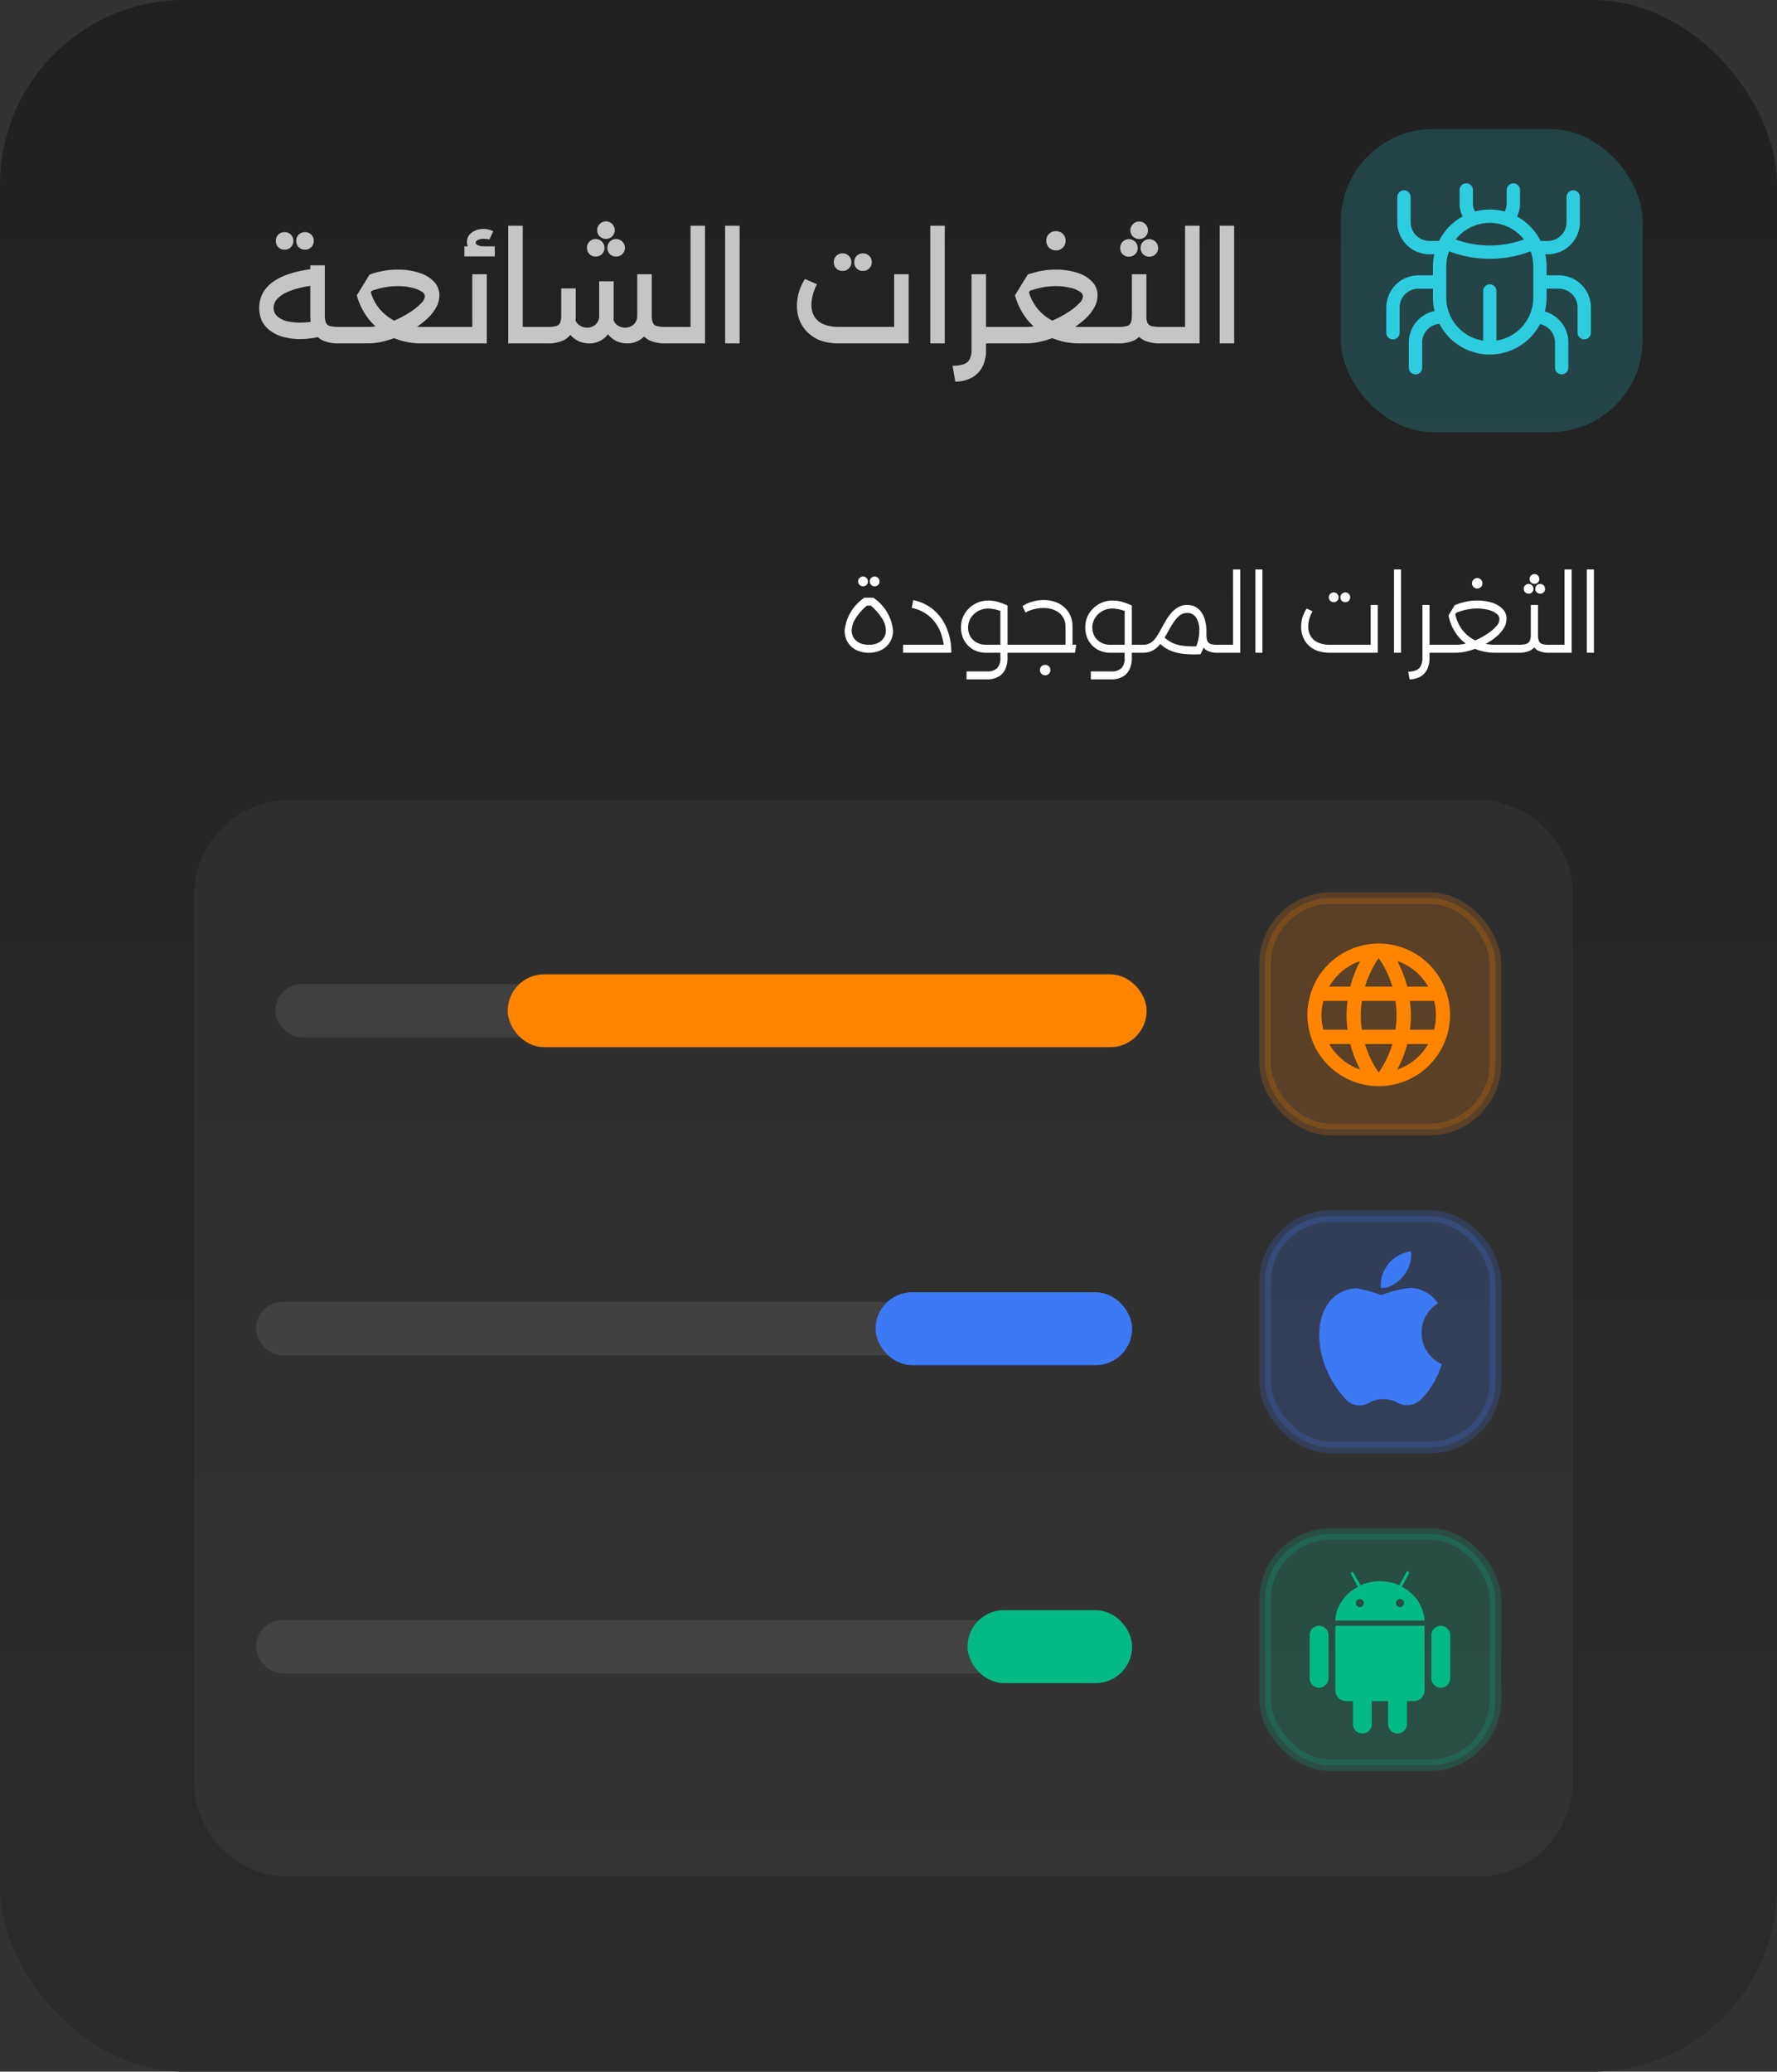 <svg xmlns="http://www.w3.org/2000/svg" xmlns:xlink="http://www.w3.org/1999/xlink" width="173.268" height="202" viewBox="0 0 173.268 202">
  <rect x="0" y="0" width="173.268" height="202" fill="#333333" stroke="none"/>
  <defs>
    <linearGradient id="linear-gradient" x1="0.5" x2="0.5" y2="1" gradientUnits="objectBoundingBox">
      <stop offset="0" stop-color="#202020"/>
      <stop offset="1" stop-color="#2c2c2d"/>
    </linearGradient>
  </defs>
  <g id="common_bugs_ar" transform="translate(0 -0.524)">
    <g id="Group_1" data-name="Group 1">
      <rect id="Rectangle_1" data-name="Rectangle 1" width="173.268" height="202" rx="18" transform="translate(0 0.524)" fill="url(#linear-gradient)"/>
    </g>
    <path id="Path_1" data-name="Path 1" d="M29.266,33.589a6.23,6.23,0,0,1-1.6-.2,3.91,3.91,0,0,1-1.26-.574,2.787,2.787,0,0,1-.84-.938,3.156,3.156,0,0,1,.084-2.828,3.517,3.517,0,0,1,1.078-1.12,6.189,6.189,0,0,1,1.624-.742,10.689,10.689,0,0,1,2-.42l.168,1.6a9.793,9.793,0,0,0-1.316.238,6.309,6.309,0,0,0-1.246.42,2.9,2.9,0,0,0-.924.644,1.257,1.257,0,0,0-.35.882,1.056,1.056,0,0,0,.35.812,2.172,2.172,0,0,0,.938.476,5.561,5.561,0,0,0,1.288.14,6.361,6.361,0,0,0,.98-.07,5.471,5.471,0,0,0,.854-.2l.42,1.54a6.61,6.61,0,0,1-1.106.252A7.917,7.917,0,0,1,29.266,33.589Zm3.794.42a3.721,3.721,0,0,1-1.6-.294,1.943,1.943,0,0,1-.91-.924,3.606,3.606,0,0,1-.294-1.554V26.393h1.414v4.844a2.1,2.1,0,0,0,.1.728.593.593,0,0,0,.392.35,3.62,3.62,0,0,0,.9.084h.574v1.61Zm.574,0V32.4q.154,0,.21.224a1.878,1.878,0,0,1,.07.574,2.022,2.022,0,0,1-.07.588Q33.788,34.009,33.634,34.009Zm-3.892-9.142a.816.816,0,0,1-.854-.854.834.834,0,0,1,.238-.616.864.864,0,0,1,.616-.238.837.837,0,0,1,.854.854.838.838,0,0,1-.252.616A.816.816,0,0,1,29.742,24.867Zm-1.988,0a.816.816,0,0,1-.854-.854.834.834,0,0,1,.238-.616.864.864,0,0,1,.616-.238.837.837,0,0,1,.854.854.838.838,0,0,1-.252.616A.816.816,0,0,1,27.754,24.867Zm5.876,9.142V32.4h2.324a5.064,5.064,0,0,0,1.372-.21,10.33,10.33,0,0,0,2.786-1.316,5.466,5.466,0,0,0,.952-.784,1.047,1.047,0,0,0,.364-.658.615.615,0,0,0-.336-.49,2.889,2.889,0,0,0-.938-.364,5.616,5.616,0,0,0-1.386-.154,6.65,6.65,0,0,0-1.246.112,9.826,9.826,0,0,0-1.26.336l-.56.728-.91-.28,1.246-2.03a10.452,10.452,0,0,1,1.246-.336,7.368,7.368,0,0,1,1.5-.14,6.377,6.377,0,0,1,2.128.322A3.262,3.262,0,0,1,42.325,28a1.893,1.893,0,0,1,.518,1.33,2.424,2.424,0,0,1-.35,1.232,4.515,4.515,0,0,1-.91,1.106,8.214,8.214,0,0,1-1.3.952,13.143,13.143,0,0,1-1.5.742,10.053,10.053,0,0,1-1.512.476,5.907,5.907,0,0,1-1.316.168Zm7.532,0a7,7,0,0,1-2.912-.588,6.236,6.236,0,0,1-2.184-1.638,6.6,6.6,0,0,1-1.274-2.464l1.246-.826a4.543,4.543,0,0,0,.91,2.072,4.6,4.6,0,0,0,1.778,1.358,6.035,6.035,0,0,0,2.436.476h2.926v1.61Zm2.926,0V32.4q.154,0,.21.224a1.878,1.878,0,0,1,.07.574,2.022,2.022,0,0,1-.07.588Q44.243,34.009,44.089,34.009Zm-10.458,0q-.154,0-.21-.224a2.083,2.083,0,0,1-.07-.6,1.878,1.878,0,0,1,.07-.574q.056-.21.21-.21Zm12.419-6.748h1.414v6.748H44.09V32.4h1.96Zm-1.96,6.748q-.154,0-.21-.224a2.083,2.083,0,0,1-.07-.6,1.878,1.878,0,0,1,.07-.574q.056-.21.21-.21Zm3.122-8.764a2.376,2.376,0,0,1-1.218-.28.951.951,0,0,1-.462-.854,1.043,1.043,0,0,1,.224-.672A1.469,1.469,0,0,1,46.343,23a1.991,1.991,0,0,1,.784-.154,2.134,2.134,0,0,1,.49.056,2.055,2.055,0,0,1,.476.168l-.364.8a1.764,1.764,0,0,0-.266-.042q-.14-.014-.252-.014a1.4,1.4,0,0,0-.616.112q-.224.112-.224.252t.224.252a1.4,1.4,0,0,0,.616.112Zm-1.932.28v-.98h2.968v.98Zm5.692,8.484V32.4h1.666v1.61Zm-1.414,0V22.529h1.414v11.48Zm3.08,0V32.4q.154,0,.21.224a1.878,1.878,0,0,1,.07.574,2.022,2.022,0,0,1-.07.588Q52.791,34.009,52.637,34.009Zm12.3,0a3.721,3.721,0,0,1-1.6-.294,1.943,1.943,0,0,1-.91-.924,3.606,3.606,0,0,1-.294-1.554h1.414a2.1,2.1,0,0,0,.1.728.592.592,0,0,0,.392.35,3.62,3.62,0,0,0,.9.084h.574v1.61Zm-12.306,0q-.154,0-.21-.224a2.083,2.083,0,0,1-.07-.6,1.878,1.878,0,0,1,.07-.574q.056-.21.21-.21Zm8.526,0a2.573,2.573,0,0,1-.91-.168,2.3,2.3,0,0,1-.8-.532,2.675,2.675,0,0,1-.574-.952l.938-.644a1.029,1.029,0,0,0,.448.56,1.37,1.37,0,0,0,.7.2,1.26,1.26,0,0,0,.812-.294,1.16,1.16,0,0,0,.364-.938V27.261h1.414v3.976a3.113,3.113,0,0,1-.35,1.554,2.276,2.276,0,0,1-2.044,1.218Zm-8.526,0V32.4h.7a3.519,3.519,0,0,0,.9-.084.592.592,0,0,0,.392-.35,2.1,2.1,0,0,0,.1-.728v-2.59h1.414v2.59a3.606,3.606,0,0,1-.294,1.554,1.943,1.943,0,0,1-.91.924,3.721,3.721,0,0,1-1.6.294Zm4.816,0a2.573,2.573,0,0,1-.91-.168,2.3,2.3,0,0,1-.8-.532,2.675,2.675,0,0,1-.574-.952l.938-.644a1.029,1.029,0,0,0,.448.56,1.37,1.37,0,0,0,.7.2,1.26,1.26,0,0,0,.812-.294,1.16,1.16,0,0,0,.364-.938v-3.29h1.414v3.29a3.113,3.113,0,0,1-.35,1.554,2.276,2.276,0,0,1-2.044,1.218Zm8.064,0V32.4q.154,0,.21.224a1.878,1.878,0,0,1,.07.574,2.022,2.022,0,0,1-.07.588Q65.668,34.009,65.514,34.009Zm-6.426-11.9a.86.86,0,0,1,.854.854.837.837,0,0,1-.854.854.846.846,0,0,1-.6-.238.809.809,0,0,1-.252-.616.793.793,0,0,1,.252-.6A.822.822,0,0,1,59.088,22.109Zm.994,1.722a.86.86,0,0,1,.854.854.837.837,0,0,1-.854.854.864.864,0,0,1-.616-.238.833.833,0,0,1-.238-.616.816.816,0,0,1,.238-.6A.838.838,0,0,1,60.082,23.831Zm-1.988,0a.86.86,0,0,1,.854.854.837.837,0,0,1-.854.854.864.864,0,0,1-.616-.238.833.833,0,0,1-.238-.616.816.816,0,0,1,.238-.6A.838.838,0,0,1,58.094,23.831Zm7.419,10.178V32.4h1.82v-9.87h1.414v11.48Zm0,0q-.154,0-.21-.224a2.087,2.087,0,0,1-.07-.6,1.881,1.881,0,0,1,.07-.574q.056-.21.21-.21Zm5.194,0V22.529h1.414v11.48Zm11.106,0a5.214,5.214,0,0,1-1.834-.294,3.627,3.627,0,0,1-1.274-.826,3.432,3.432,0,0,1-.756-1.176,4,4,0,0,1-.238-1.372,4.817,4.817,0,0,1,.784-2.618l1.162.518a5.234,5.234,0,0,0-.406,1.064,3.717,3.717,0,0,0-.126.924,2.219,2.219,0,0,0,.308,1.2,1.936,1.936,0,0,0,.91.728,4.008,4.008,0,0,0,1.47.238h5.376V27.261H88.6v6.748Zm2.338-7.07a.816.816,0,0,1-.854-.854.833.833,0,0,1,.238-.616.864.864,0,0,1,.616-.238.837.837,0,0,1,.854.854.838.838,0,0,1-.252.616A.816.816,0,0,1,84.151,26.939Zm-1.988,0a.816.816,0,0,1-.854-.854.833.833,0,0,1,.238-.616.864.864,0,0,1,.616-.238.837.837,0,0,1,.854.854.838.838,0,0,1-.252.616A.816.816,0,0,1,82.163,26.939Zm8.546,7.07V22.529h1.414v11.48Zm5.045,0V32.4h2.058v1.61Zm-2.87,2.17a2.931,2.931,0,0,0,1.078-.14,1,1,0,0,0,.588-.49,1.937,1.937,0,0,0,.182-.9V27.261h1.414v7.392a3.482,3.482,0,0,1-.364,1.652,2.5,2.5,0,0,1-1.036,1.05,3.359,3.359,0,0,1-1.6.378Zm4.928-2.17V32.4q.154,0,.21.224a1.878,1.878,0,0,1,.07.574,2.022,2.022,0,0,1-.07.588Q97.966,34.009,97.812,34.009Zm-.006,0V32.4h2.324a5.06,5.06,0,0,0,1.372-.21,10.612,10.612,0,0,0,1.456-.56,10.476,10.476,0,0,0,1.33-.756,5.428,5.428,0,0,0,.952-.784,1.046,1.046,0,0,0,.364-.658.615.615,0,0,0-.336-.49,2.882,2.882,0,0,0-.938-.364,5.613,5.613,0,0,0-1.386-.154,6.655,6.655,0,0,0-1.246.112,9.826,9.826,0,0,0-1.26.336l-.56.728-.91-.28,1.246-2.03a10.468,10.468,0,0,1,1.246-.336,7.373,7.373,0,0,1,1.5-.14,6.374,6.374,0,0,1,2.128.322A3.261,3.261,0,0,1,106.5,28a1.889,1.889,0,0,1,.518,1.33,2.417,2.417,0,0,1-.35,1.232,4.509,4.509,0,0,1-.91,1.106,8.151,8.151,0,0,1-1.3.952,13.062,13.062,0,0,1-1.5.742,10.031,10.031,0,0,1-1.512.476,5.9,5.9,0,0,1-1.316.168Zm7.532,0a7,7,0,0,1-2.912-.588,6.249,6.249,0,0,1-2.184-1.638,6.6,6.6,0,0,1-1.274-2.464l1.246-.826a4.55,4.55,0,0,0,.91,2.072,4.609,4.609,0,0,0,1.778,1.358,6.035,6.035,0,0,0,2.436.476h2.926v1.61Zm2.926,0V32.4q.154,0,.21.224a1.868,1.868,0,0,1,.07.574,2.012,2.012,0,0,1-.07.588Q108.418,34.009,108.264,34.009Zm-10.458,0q-.154,0-.21-.224a2.083,2.083,0,0,1-.07-.6,1.878,1.878,0,0,1,.07-.574q.056-.21.21-.21Zm5.152-9.072A.91.91,0,0,1,102.02,24a.912.912,0,0,1,.266-.672.942.942,0,0,1,.672-.266A.91.91,0,0,1,103.9,24a.938.938,0,0,1-.266.672A.91.91,0,0,1,102.958,24.937Zm5.307,9.072V32.4h.714a3.515,3.515,0,0,0,.9-.084.592.592,0,0,0,.392-.35,2.082,2.082,0,0,0,.1-.728V27.261h1.414v3.976a3.606,3.606,0,0,1-.294,1.554,1.941,1.941,0,0,1-.91.924,3.717,3.717,0,0,1-1.6.294Zm4.9,0a3.723,3.723,0,0,1-1.6-.294,1.946,1.946,0,0,1-.91-.924,3.606,3.606,0,0,1-.294-1.554h1.414a2.106,2.106,0,0,0,.1.728.594.594,0,0,0,.392.35,3.623,3.623,0,0,0,.9.084h.574v1.61Zm.574,0V32.4q.155,0,.21.224a1.868,1.868,0,0,1,.07.574,2.012,2.012,0,0,1-.07.588Q113.894,34.009,113.739,34.009Zm-5.474,0q-.153,0-.21-.224a2.108,2.108,0,0,1-.07-.6,1.9,1.9,0,0,1,.07-.574q.057-.21.21-.21Zm2.814-11.886a.86.86,0,0,1,.854.854.837.837,0,0,1-.854.854.847.847,0,0,1-.6-.238.809.809,0,0,1-.252-.616.793.793,0,0,1,.252-.6A.822.822,0,0,1,111.079,22.123Zm.994,1.722a.86.86,0,0,1,.854.854.837.837,0,0,1-.854.854.865.865,0,0,1-.616-.238.836.836,0,0,1-.238-.616.819.819,0,0,1,.238-.6A.839.839,0,0,1,112.073,23.845Zm-1.988,0a.86.86,0,0,1,.854.854.837.837,0,0,1-.854.854.865.865,0,0,1-.616-.238.836.836,0,0,1-.238-.616.818.818,0,0,1,.238-.6A.839.839,0,0,1,110.085,23.845Zm3.649,10.164V32.4h1.82v-9.87h1.414v11.48Zm0,0q-.155,0-.21-.224a2.072,2.072,0,0,1-.07-.6,1.868,1.868,0,0,1,.07-.574q.055-.21.21-.21Zm5.194,0V22.529h1.414v11.48Z" fill="#c5c5c5"/>
    <g id="Group_2" data-name="Group 2" opacity="0.1">
      <path id="Path_2" data-name="Path 2" d="M153.353,87.834a9.31,9.31,0,0,0-9.31-9.31H28.23a9.31,9.31,0,0,0-9.31,9.31v86.38a9.31,9.31,0,0,0,9.31,9.31H144.043a9.31,9.31,0,0,0,9.31-9.31Z" fill="#828282"/>
    </g>
    <rect id="Rectangle_2" data-name="Rectangle 2" width="83.538" height="5.214" rx="2.607" transform="translate(110.388 101.686) rotate(180)" fill="#828282" opacity="0.2"/>
    <rect id="Rectangle_3" data-name="Rectangle 3" width="60.668" height="5.478" rx="2.739" transform="translate(110.988 101.818) rotate(180)" fill="#ff8400" stroke="#ff8400" stroke-width="1.631"/>
    <rect id="Rectangle_4" data-name="Rectangle 4" width="85.425" height="5.214" rx="2.607" transform="translate(110.387 132.687) rotate(180)" fill="#828282" opacity="0.2"/>
    <rect id="Rectangle_5" data-name="Rectangle 5" width="23.383" height="5.478" rx="2.739" transform="translate(109.572 132.818) rotate(180)" fill="#3c79f5" stroke="#3c79f5" stroke-width="1.631"/>
    <rect id="Rectangle_6" data-name="Rectangle 6" width="85.425" height="5.214" rx="2.607" transform="translate(110.387 163.687) rotate(180)" fill="#828282" opacity="0.2"/>
    <rect id="Rectangle_7" data-name="Rectangle 7" width="14.415" height="5.478" rx="2.739" transform="translate(109.572 163.818) rotate(180)" fill="#03ba84" stroke="#03ba84" stroke-width="1.631"/>
    <path id="Path_3" data-name="Path 3" d="M84.287,58.8h.86a4.381,4.381,0,0,1,1.93,3.19,2.07,2.07,0,0,1-1.13,1.9,2.558,2.558,0,0,1-1.23.28,2.737,2.737,0,0,1-1.24-.27,2.1,2.1,0,0,1-.83-.77,2.21,2.21,0,0,1-.29-1.13A4.408,4.408,0,0,1,84.287,58.8Zm.24.78a5.363,5.363,0,0,0-1.12,1.27,2.242,2.242,0,0,0-.36,1.15,1.348,1.348,0,0,0,.2.73,1.447,1.447,0,0,0,.58.49,2.162,2.162,0,0,0,.89.17,2.092,2.092,0,0,0,.88-.17,1.375,1.375,0,0,0,.57-.49,1.318,1.318,0,0,0,.21-.74,2.242,2.242,0,0,0-.36-1.15,5.656,5.656,0,0,0-1.1-1.26Zm.76-1.89a.481.481,0,0,1-.34-.13.462.462,0,0,1-.14-.34.442.442,0,0,1,.14-.34.463.463,0,0,1,.34-.14.431.431,0,0,1,.33.14.443.443,0,0,1,.14.34.463.463,0,0,1-.14.34A.447.447,0,0,1,85.287,57.689Zm-1.14,0a.469.469,0,0,1-.33-.13.462.462,0,0,1-.14-.34.442.442,0,0,1,.14-.34.463.463,0,0,1,.34-.14.431.431,0,0,1,.33.14.443.443,0,0,1,.14.34.462.462,0,0,1-.48.47Zm7.921,6.48a5.534,5.534,0,0,0-.38-2.05,3.829,3.829,0,0,0-1.08-1.51,3.747,3.747,0,0,0-1.71-.81l.15-.76a4.41,4.41,0,0,1,1.97.94,4.611,4.611,0,0,1,1.28,1.77,6.028,6.028,0,0,1,.46,2.42Zm-4.01,0v-.78h4.56v.78Zm9.914,0v-.78h1.34v.78Zm1.34,0v-.78a.156.156,0,0,1,.16.11.78.78,0,0,1,.04.28.832.832,0,0,1-.04.28A.156.156,0,0,1,99.311,64.169Zm-5.07,2.6v-.78h1.98a1.359,1.359,0,0,0,1.01-.32,1.409,1.409,0,0,0,.31-1.01v-5.09h.7v5.09a2.507,2.507,0,0,1-.24,1.15,1.559,1.559,0,0,1-.68.71,2.236,2.236,0,0,1-1.1.25Zm1.92-2.6a2.512,2.512,0,0,1-1.3-.33,2.344,2.344,0,0,1-.86-.89,2.622,2.622,0,0,1-.3-1.24,2.676,2.676,0,0,1,.2-1.04,2.519,2.519,0,0,1,.58-.83,2.662,2.662,0,0,1,1.89-.76,3.3,3.3,0,0,1,.99.15,6.076,6.076,0,0,1,.88.34l-.31.7a3.678,3.678,0,0,0-1.56-.41,2.045,2.045,0,0,0-1.01.25,2.013,2.013,0,0,0-.71.67,1.811,1.811,0,0,0-.04,1.8,1.651,1.651,0,0,0,.63.6,1.95,1.95,0,0,0,.92.21h1.75v.78Zm7.726,0V61.6a1.64,1.64,0,0,0-.27-.94,1.7,1.7,0,0,0-.74-.62,2.549,2.549,0,0,0-1.13-.23,3.748,3.748,0,0,0-.95.12,3.538,3.538,0,0,0-.81.32l-.29-.63a3.536,3.536,0,0,1,.99-.44,3.91,3.91,0,0,1,1.07-.15,3.247,3.247,0,0,1,1.14.19,2.435,2.435,0,0,1,.89.53,2.263,2.263,0,0,1,.58.81,2.521,2.521,0,0,1,.21,1.04v2.57Zm-4.58,0v-.78h5.63l-.12.78Zm0,0a.156.156,0,0,1-.16-.11.866.866,0,0,1-.04-.29.778.778,0,0,1,.04-.28.156.156,0,0,1,.16-.1Zm2.6,2.2a.512.512,0,0,1-.51-.51.5.5,0,0,1,.15-.37.509.509,0,0,1,.36-.14.486.486,0,0,1,.36.14.5.5,0,0,1,.15.37.491.491,0,0,1-.15.36A.469.469,0,0,1,101.907,66.369Zm8.183-2.2v-.78h1.34v.78Zm1.34,0v-.78a.155.155,0,0,1,.16.11.772.772,0,0,1,.04.28.822.822,0,0,1-.04.28A.155.155,0,0,1,111.43,64.169Zm-5.07,2.6v-.78h1.98a1.358,1.358,0,0,0,1.01-.32,1.408,1.408,0,0,0,.31-1.01v-5.09h.7v5.09a2.507,2.507,0,0,1-.24,1.15,1.557,1.557,0,0,1-.68.71,2.234,2.234,0,0,1-1.1.25Zm1.92-2.6a2.515,2.515,0,0,1-1.3-.33,2.352,2.352,0,0,1-.86-.89,2.622,2.622,0,0,1-.3-1.24,2.683,2.683,0,0,1,.2-1.04,2.529,2.529,0,0,1,.58-.83,2.662,2.662,0,0,1,1.89-.76,3.3,3.3,0,0,1,.99.15,6.058,6.058,0,0,1,.88.34l-.31.7a3.675,3.675,0,0,0-1.56-.41,2.046,2.046,0,0,0-1.01.25,2.016,2.016,0,0,0-.71.67,1.811,1.811,0,0,0-.04,1.8,1.661,1.661,0,0,0,.63.6,1.953,1.953,0,0,0,.92.21h1.75v.78Zm10.406,0a2.079,2.079,0,0,1-.95-.19,1.2,1.2,0,0,1-.55-.58,2.368,2.368,0,0,1-.18-.99v-.36h.63v.36a1.818,1.818,0,0,0,.08.6.548.548,0,0,0,.32.3,2.065,2.065,0,0,0,.65.08H119v.78Zm-7.26,0a.156.156,0,0,1-.16-.11.884.884,0,0,1-.04-.29.794.794,0,0,1,.04-.28.156.156,0,0,1,.16-.1Zm0,0v-.78a1.408,1.408,0,0,0,.78-.2,1.841,1.841,0,0,0,.54-.55,7.661,7.661,0,0,0,.47-.79q.22-.42.47-.83a5.069,5.069,0,0,1,.55-.76,2.452,2.452,0,0,1,.67-.54,1.673,1.673,0,0,1,.84-.21,1.638,1.638,0,0,1,.87.22,1.66,1.66,0,0,1,.59.59,2.613,2.613,0,0,1,.32.81,3.624,3.624,0,0,1,.11.89,5.224,5.224,0,0,1-.14,1.13,3.909,3.909,0,0,1-.44,1.16l-.6-.38a3.511,3.511,0,0,0,.35-.91,3.944,3.944,0,0,0,.13-1,2.21,2.21,0,0,0-.31-1.28,1,1,0,0,0-.88-.45,1.146,1.146,0,0,0-.7.23,2.957,2.957,0,0,0-.6.66q-.29.43-.63,1.06a8.83,8.83,0,0,1-.66,1.04,2.441,2.441,0,0,1-.74.66A1.992,1.992,0,0,1,111.426,64.169Zm5.59-.64.04.78a9.359,9.359,0,0,1-1.52-.02,5.055,5.055,0,0,1-1.12-.22,3.471,3.471,0,0,1-.85-.41,4.558,4.558,0,0,1-.69-.6l.5-.54a3.462,3.462,0,0,0,.88.66,3.6,3.6,0,0,0,1.16.32A9.438,9.438,0,0,0,117.016,63.529Zm1.98.64v-.78a.155.155,0,0,1,.16.11.772.772,0,0,1,.04.28.822.822,0,0,1-.04.28A.155.155,0,0,1,119,64.169Zm0,0v-.78h1.23v-7.34h.7v8.12Zm0,0a.155.155,0,0,1-.16-.11.858.858,0,0,1-.04-.29.772.772,0,0,1,.04-.28.155.155,0,0,1,.16-.1Zm3.408,0v-8.12h.69v8.12Zm7.275,0a3.534,3.534,0,0,1-1.25-.2,2.546,2.546,0,0,1-.88-.56,2.4,2.4,0,0,1-.51-.81,2.623,2.623,0,0,1-.17-.94,3.392,3.392,0,0,1,.13-.93,3.338,3.338,0,0,1,.41-.87l.57.27a3.683,3.683,0,0,0-.32.76,2.741,2.741,0,0,0-.1.72,1.772,1.772,0,0,0,.25.96,1.578,1.578,0,0,0,.72.61,2.856,2.856,0,0,0,1.15.21h3.97v-3.88h.69v4.66Zm1.5-4.93a.48.48,0,0,1-.34-.13.46.46,0,0,1-.14-.34.44.44,0,0,1,.14-.34.461.461,0,0,1,.34-.14.432.432,0,0,1,.33.14.444.444,0,0,1,.14.34.464.464,0,0,1-.14.34A.448.448,0,0,1,131.178,59.239Zm-1.14,0a.468.468,0,0,1-.33-.13.46.46,0,0,1-.14-.34.44.44,0,0,1,.14-.34.461.461,0,0,1,.34-.14.432.432,0,0,1,.33.14.444.444,0,0,1,.14.34.462.462,0,0,1-.48.47Zm5.881,4.93v-8.12h.69v8.12Zm3.246,0v-.78h1.3v.78Zm-1.86,1.84a1.927,1.927,0,0,0,.79-.14.87.87,0,0,0,.45-.45,1.7,1.7,0,0,0,.15-.76v-5.15h.69v5.15a2.554,2.554,0,0,1-.23,1.13,1.572,1.572,0,0,1-.67.71,2.182,2.182,0,0,1-1.04.27Zm3.16-1.84v-.78a.156.156,0,0,1,.16.11.772.772,0,0,1,.04.28.822.822,0,0,1-.04.28A.156.156,0,0,1,140.465,64.169Zm0,0v-.78h1.55a3.969,3.969,0,0,0,1.02-.15,7.593,7.593,0,0,0,1.12-.42,6.778,6.778,0,0,0,1.02-.6,3.735,3.735,0,0,0,.75-.67,1.04,1.04,0,0,0,.28-.65.673.673,0,0,0-.28-.53,2.02,2.02,0,0,0-.76-.37,4.161,4.161,0,0,0-1.14-.14,4.95,4.95,0,0,0-1.01.1,6.475,6.475,0,0,0-1.02.31l-.29.42-.47-.16.61-1a6.406,6.406,0,0,1,.97-.31,4.874,4.874,0,0,1,1.22-.14,4.429,4.429,0,0,1,1.5.23,2.332,2.332,0,0,1,1,.62,1.324,1.324,0,0,1,.36.93,1.713,1.713,0,0,1-.24.86,3.21,3.21,0,0,1-.65.79,5.607,5.607,0,0,1-.92.67,8.707,8.707,0,0,1-1.06.53,7.274,7.274,0,0,1-1.07.34,4.214,4.214,0,0,1-.94.12Zm5.35,0a5.029,5.029,0,0,1-2.16-.45,4.358,4.358,0,0,1-1.58-1.28,4.65,4.65,0,0,1-.84-1.91l.61-.48a3.78,3.78,0,0,0,.65,1.77,3.553,3.553,0,0,0,1.38,1.16,4.454,4.454,0,0,0,1.94.41h1.9v.78Zm1.9,0v-.78a.155.155,0,0,1,.16.11.772.772,0,0,1,.04.28.822.822,0,0,1-.04.28A.155.155,0,0,1,147.719,64.169Zm-7.25,0a.156.156,0,0,1-.16-.11.884.884,0,0,1-.04-.29.794.794,0,0,1,.04-.28.156.156,0,0,1,.16-.1Zm3.57-6.26a.512.512,0,0,1-.51-.51.471.471,0,0,1,.15-.36.491.491,0,0,1,.36-.15.512.512,0,0,1,.51.51.491.491,0,0,1-.15.36A.469.469,0,0,1,144.039,57.909Zm3.676,6.26v-.78h.37a2.48,2.48,0,0,0,.72-.08.584.584,0,0,0,.36-.3,1.471,1.471,0,0,0,.1-.6v-2.9h.7v2.9a2.153,2.153,0,0,1-.2.99,1.255,1.255,0,0,1-.61.58,2.562,2.562,0,0,1-1.07.19Zm3.29,0a2.223,2.223,0,0,1-.99-.19,1.236,1.236,0,0,1-.57-.58,2.368,2.368,0,0,1-.18-.99h.7a1.818,1.818,0,0,0,.08.6.551.551,0,0,0,.31.3,2.065,2.065,0,0,0,.65.08h.31v.78Zm.31,0v-.78a.155.155,0,0,1,.16.11.772.772,0,0,1,.04.28.822.822,0,0,1-.04.28A.155.155,0,0,1,151.315,64.169Zm-3.6,0a.156.156,0,0,1-.16-.11.885.885,0,0,1-.04-.29.8.8,0,0,1,.04-.28.156.156,0,0,1,.16-.1Zm1.91-7.67a.429.429,0,0,1,.33.14.483.483,0,0,1,0,.68.445.445,0,0,1-.33.13.483.483,0,0,1-.34-.13.48.48,0,0,1,.34-.82Zm.56.96a.478.478,0,0,1,.47.47.472.472,0,0,1-.14.35.445.445,0,0,1-.33.13.483.483,0,0,1-.34-.13.476.476,0,0,1-.14-.35.432.432,0,0,1,.14-.33A.465.465,0,0,1,150.185,57.459Zm-1.13,0a.478.478,0,0,1,.47.47.472.472,0,0,1-.14.35.459.459,0,0,1-.34.13.471.471,0,0,1-.33-.13.476.476,0,0,1-.14-.35.432.432,0,0,1,.14-.33A.465.465,0,0,1,149.055,57.459Zm2.264,6.71v-.78h1.23v-7.34h.7v8.12Zm0,0a.155.155,0,0,1-.16-.11.859.859,0,0,1-.04-.29.772.772,0,0,1,.04-.28.155.155,0,0,1,.16-.1Zm3.408,0v-8.12h.69v8.12Z" fill="#fff"/>
    <rect id="Rectangle_8" data-name="Rectangle 8" width="29.429" height="29.555" rx="9" transform="translate(130.741 13.109)" fill="#2dcddf" opacity="0.2"/>
    <path id="Path_4" data-name="Path 4" d="M151.995,27.621h-1.438v-1.1a5.339,5.339,0,0,0-.2-1.452h.567a2.886,2.886,0,0,0,2.876-2.889V19.726a.4.4,0,1,0-.8,0v2.452a2.084,2.084,0,0,1-2.077,2.087h-.864q-.074-.156-.156-.308a5.342,5.342,0,0,0-2.324-2.221,2.72,2.72,0,0,0,.382-1.388v-1.3a.4.4,0,1,0-.8,0v1.3a1.909,1.909,0,0,1-.341,1.088,5.292,5.292,0,0,0-3.111,0,1.917,1.917,0,0,1-.342-1.091v-1.3a.4.4,0,1,0-.8,0v1.3a2.721,2.721,0,0,0,.384,1.391,5.308,5.308,0,0,0-2.321,2.209c-.057.1-.11.209-.16.316h-1.1a2.084,2.084,0,0,1-2.078-2.086V19.726a.4.4,0,1,0-.8,0v2.452a2.886,2.886,0,0,0,2.877,2.889h.8a5.378,5.378,0,0,0-.2,1.452v1.1H138.3a2.886,2.886,0,0,0-2.876,2.889v2.452a.4.4,0,1,0,.8,0V30.51a2.084,2.084,0,0,1,2.077-2.087h1.671v1.1a5.312,5.312,0,0,0,.223,1.527,2.888,2.888,0,0,0-2.573,2.873v2.452a.4.4,0,1,0,.8,0V33.926A2.084,2.084,0,0,1,140.5,31.84h0a5.281,5.281,0,0,0,9.522.012,2.086,2.086,0,0,1,1.852,2.074v2.452a.4.4,0,1,0,.8,0V33.926a2.889,2.889,0,0,0-2.349-2.839,5.327,5.327,0,0,0,.232-1.56v-1.1h1.438a2.084,2.084,0,0,1,2.077,2.087v2.452a.4.4,0,1,0,.8,0V30.51A2.886,2.886,0,0,0,151.995,27.621Zm-6.73-5.615a4.5,4.5,0,0,1,3.726,1.989,10.1,10.1,0,0,1-7.452,0A4.494,4.494,0,0,1,145.265,22.006Zm4.494,6a.062.062,0,0,0,0,.014.061.061,0,0,0,0,.014v1.491a4.511,4.511,0,0,1-4.094,4.495V28.9a.4.4,0,1,0-.8,0v5.123a4.511,4.511,0,0,1-4.094-4.495V26.518a4.534,4.534,0,0,1,.379-1.816,10.893,10.893,0,0,0,8.229,0,4.553,4.553,0,0,1,.379,1.816Z" fill="#2dcddf"/>
    <path id="Path_5" data-name="Path 5" d="M140.632,23.948a5.308,5.308,0,0,1,2.321-2.209,2.721,2.721,0,0,1-.384-1.391v-1.3a.4.4,0,1,1,.8,0v1.3a1.917,1.917,0,0,0,.342,1.091,5.292,5.292,0,0,1,3.111,0,1.909,1.909,0,0,0,.341-1.088v-1.3a.4.4,0,1,1,.8,0v1.3a2.72,2.72,0,0,1-.382,1.388,5.342,5.342,0,0,1,2.324,2.221q.082.151.156.308h.864A2.084,2.084,0,0,0,153,22.177V19.726a.4.4,0,1,1,.8,0v2.452a2.886,2.886,0,0,1-2.876,2.889h-.567a5.339,5.339,0,0,1,.2,1.452v1.1h1.438a2.886,2.886,0,0,1,2.876,2.889v2.452a.4.4,0,1,1-.8,0V30.51a2.084,2.084,0,0,0-2.077-2.087h-1.438v1.1a5.327,5.327,0,0,1-.232,1.56,2.889,2.889,0,0,1,2.349,2.839v2.452a.4.4,0,1,1-.8,0V33.926a2.086,2.086,0,0,0-1.852-2.074,5.281,5.281,0,0,1-9.522-.012h0a2.084,2.084,0,0,0-2.078,2.087v2.452a.4.4,0,1,1-.8,0V33.926a2.888,2.888,0,0,1,2.573-2.873,5.312,5.312,0,0,1-.223-1.527v-1.1H138.3a2.084,2.084,0,0,0-2.077,2.087v2.452a.4.4,0,1,1-.8,0V30.51a2.886,2.886,0,0,1,2.876-2.889h1.671v-1.1a5.378,5.378,0,0,1,.2-1.452h-.8a2.886,2.886,0,0,1-2.877-2.889V19.726a.4.4,0,1,1,.8,0v2.452a2.084,2.084,0,0,0,2.078,2.086h1.1C140.522,24.157,140.575,24.051,140.632,23.948Zm0,0Zm4.633-1.942a4.5,4.5,0,0,1,3.726,1.989,10.1,10.1,0,0,1-7.452,0A4.494,4.494,0,0,1,145.265,22.006Zm4.494,6a.062.062,0,0,0,0,.014.061.061,0,0,0,0,.014v1.491a4.511,4.511,0,0,1-4.094,4.495V28.9a.4.4,0,1,0-.8,0v5.123a4.511,4.511,0,0,1-4.094-4.495V26.518a4.534,4.534,0,0,1,.379-1.816,10.893,10.893,0,0,0,8.229,0,4.553,4.553,0,0,1,.379,1.816Z" fill="none" stroke="#2dcddf" stroke-width="0.5"/>
    <rect id="Rectangle_9" data-name="Rectangle 9" width="22.462" height="22.562" rx="6.432" transform="translate(145.813 172.654) rotate(180)" fill="#03ba84" stroke="#03ba84" stroke-width="1.136" opacity="0.2"/>
    <path id="Path_6" data-name="Path 6" d="M128.617,159.05a.92.92,0,0,1,.651.27.931.931,0,0,1,.269.654v4.188a.931.931,0,0,1-.269.654.92.92,0,0,1-1.3,0,.931.931,0,0,1-.269-.654v-4.188a.929.929,0,0,1,.269-.654.946.946,0,0,1,.3-.2A.925.925,0,0,1,128.617,159.05Zm11.866,0a.92.92,0,0,1,.651.27.931.931,0,0,1,.269.654v4.188a.931.931,0,0,1-.269.654.92.92,0,0,1-1.3,0,.931.931,0,0,1-.269-.654v-4.188a.931.931,0,0,1,.269-.654A.92.92,0,0,1,140.483,159.05Zm-1.586,0v6.292a1.05,1.05,0,0,1-1.048,1.052h-.665v2.232a.924.924,0,0,1-.921.924.913.913,0,0,1-.65-.271.923.923,0,0,1-.27-.653v-2.232h-1.586v2.232a.923.923,0,0,1-.27.653.916.916,0,0,1-1.3,0,.923.923,0,0,1-.27-.653v-2.232h-.665a1.05,1.05,0,0,1-1.048-1.052V159.05Z" fill="#03ba84"/>
    <path id="Path_7" data-name="Path 7" d="M130.32,157.742a4.055,4.055,0,0,1,1.792-2.32l.147-.089.156-.078-.176-.305-.519-.983a.144.144,0,0,1,0-.087.139.139,0,0,1,.05-.071h.069a.161.161,0,0,1,.071.02.176.176,0,0,1,.056.049l.529.915.166.3.157-.069.166-.059a4.767,4.767,0,0,1,3.133,0l.157.059.166.069.167-.3.528-.984a.142.142,0,0,1,.036-.041.127.127,0,0,1,.049-.025.14.14,0,0,1,.054,0,.141.141,0,0,1,.094.053.142.142,0,0,1,.025.049.145.145,0,0,1,0,.055.139.139,0,0,1-.017.052l-.519.983-.176.305.157.079.147.088a4,4,0,0,1,1.781,2.34,3.046,3.046,0,0,1,.128.787H130.2A3.546,3.546,0,0,1,130.32,157.742Zm6.188-.521a.39.39,0,0,0,.217-.066.393.393,0,0,0,.167-.4.393.393,0,0,0-.308-.309.393.393,0,0,0-.353.664A.389.389,0,0,0,136.508,157.221Zm-3.916,0a.39.39,0,0,0,.217-.066.394.394,0,0,0,.06-.6.391.391,0,0,0-.6.059.395.395,0,0,0,.049.5A.389.389,0,0,0,132.592,157.221Z" fill="#03ba84"/>
    <rect id="Rectangle_10" data-name="Rectangle 10" width="22.462" height="22.562" rx="6.432" transform="translate(123.352 119.093)" fill="#3c79f5" stroke="#3c79f5" stroke-width="1.136" opacity="0.2"/>
    <path id="Path_8" data-name="Path 8" d="M138.59,136.943a1.929,1.929,0,0,1-2.427.292,2.916,2.916,0,0,0-2.552,0,1.828,1.828,0,0,1-2.411-.292c-3.845-4.191-3.278-10.574,1.087-10.807a19.054,19.054,0,0,1,2.427.667,9.976,9.976,0,0,1,2.812-.7,3.355,3.355,0,0,1,2.679,1.5,3.379,3.379,0,0,0,.378,5.941,8.549,8.549,0,0,1-2,3.407Zm-3.955-10.857a3.352,3.352,0,0,1,2.947-3.541C137.81,124.695,135.738,126.294,134.635,126.086Z" fill="#3c79f5"/>
    <rect id="Rectangle_11" data-name="Rectangle 11" width="22.462" height="22.562" rx="6.432" transform="translate(145.813 110.654) rotate(180)" fill="#ff8400" stroke="#ff8400" stroke-width="1.136" opacity="0.2"/>
    <path id="Path_9" data-name="Path 9" d="M131.394,100.924a10.047,10.047,0,0,1,0-2.8h-2.356a5.474,5.474,0,0,0,0,2.8m3.589,3.892a10.991,10.991,0,0,1-.962-2.492h-2.056A5.6,5.6,0,0,0,132.627,104.816Zm.175-3.892h3.262a8.881,8.881,0,0,0,0-2.8H132.8a8.8,8.8,0,0,0,0,2.8Zm1.631,4.172a9.53,9.53,0,0,0,1.331-2.772H133.1A9.507,9.507,0,0,0,134.433,105.1Zm2.788-8.372h2.035a5.528,5.528,0,0,0-3.011-2.492A12.109,12.109,0,0,1,137.221,96.724Zm2.035,5.6h-2.035a12.109,12.109,0,0,1-.976,2.492A5.577,5.577,0,0,0,139.256,102.324Zm.572-1.4a5.5,5.5,0,0,0,0-2.8h-2.356a10.045,10.045,0,0,1,0,2.8m-3.039-6.979a9.546,9.546,0,0,0-1.332,2.779h2.663A9.569,9.569,0,0,0,134.433,93.945Zm-4.824,2.779h2.056a11.056,11.056,0,0,1,.962-2.492A5.574,5.574,0,0,0,129.609,96.724Zm4.824-4.2a6.954,6.954,0,1,1-2.668.533A6.992,6.992,0,0,1,134.433,92.524Z" fill="#ff8400"/>
  </g>
</svg>
